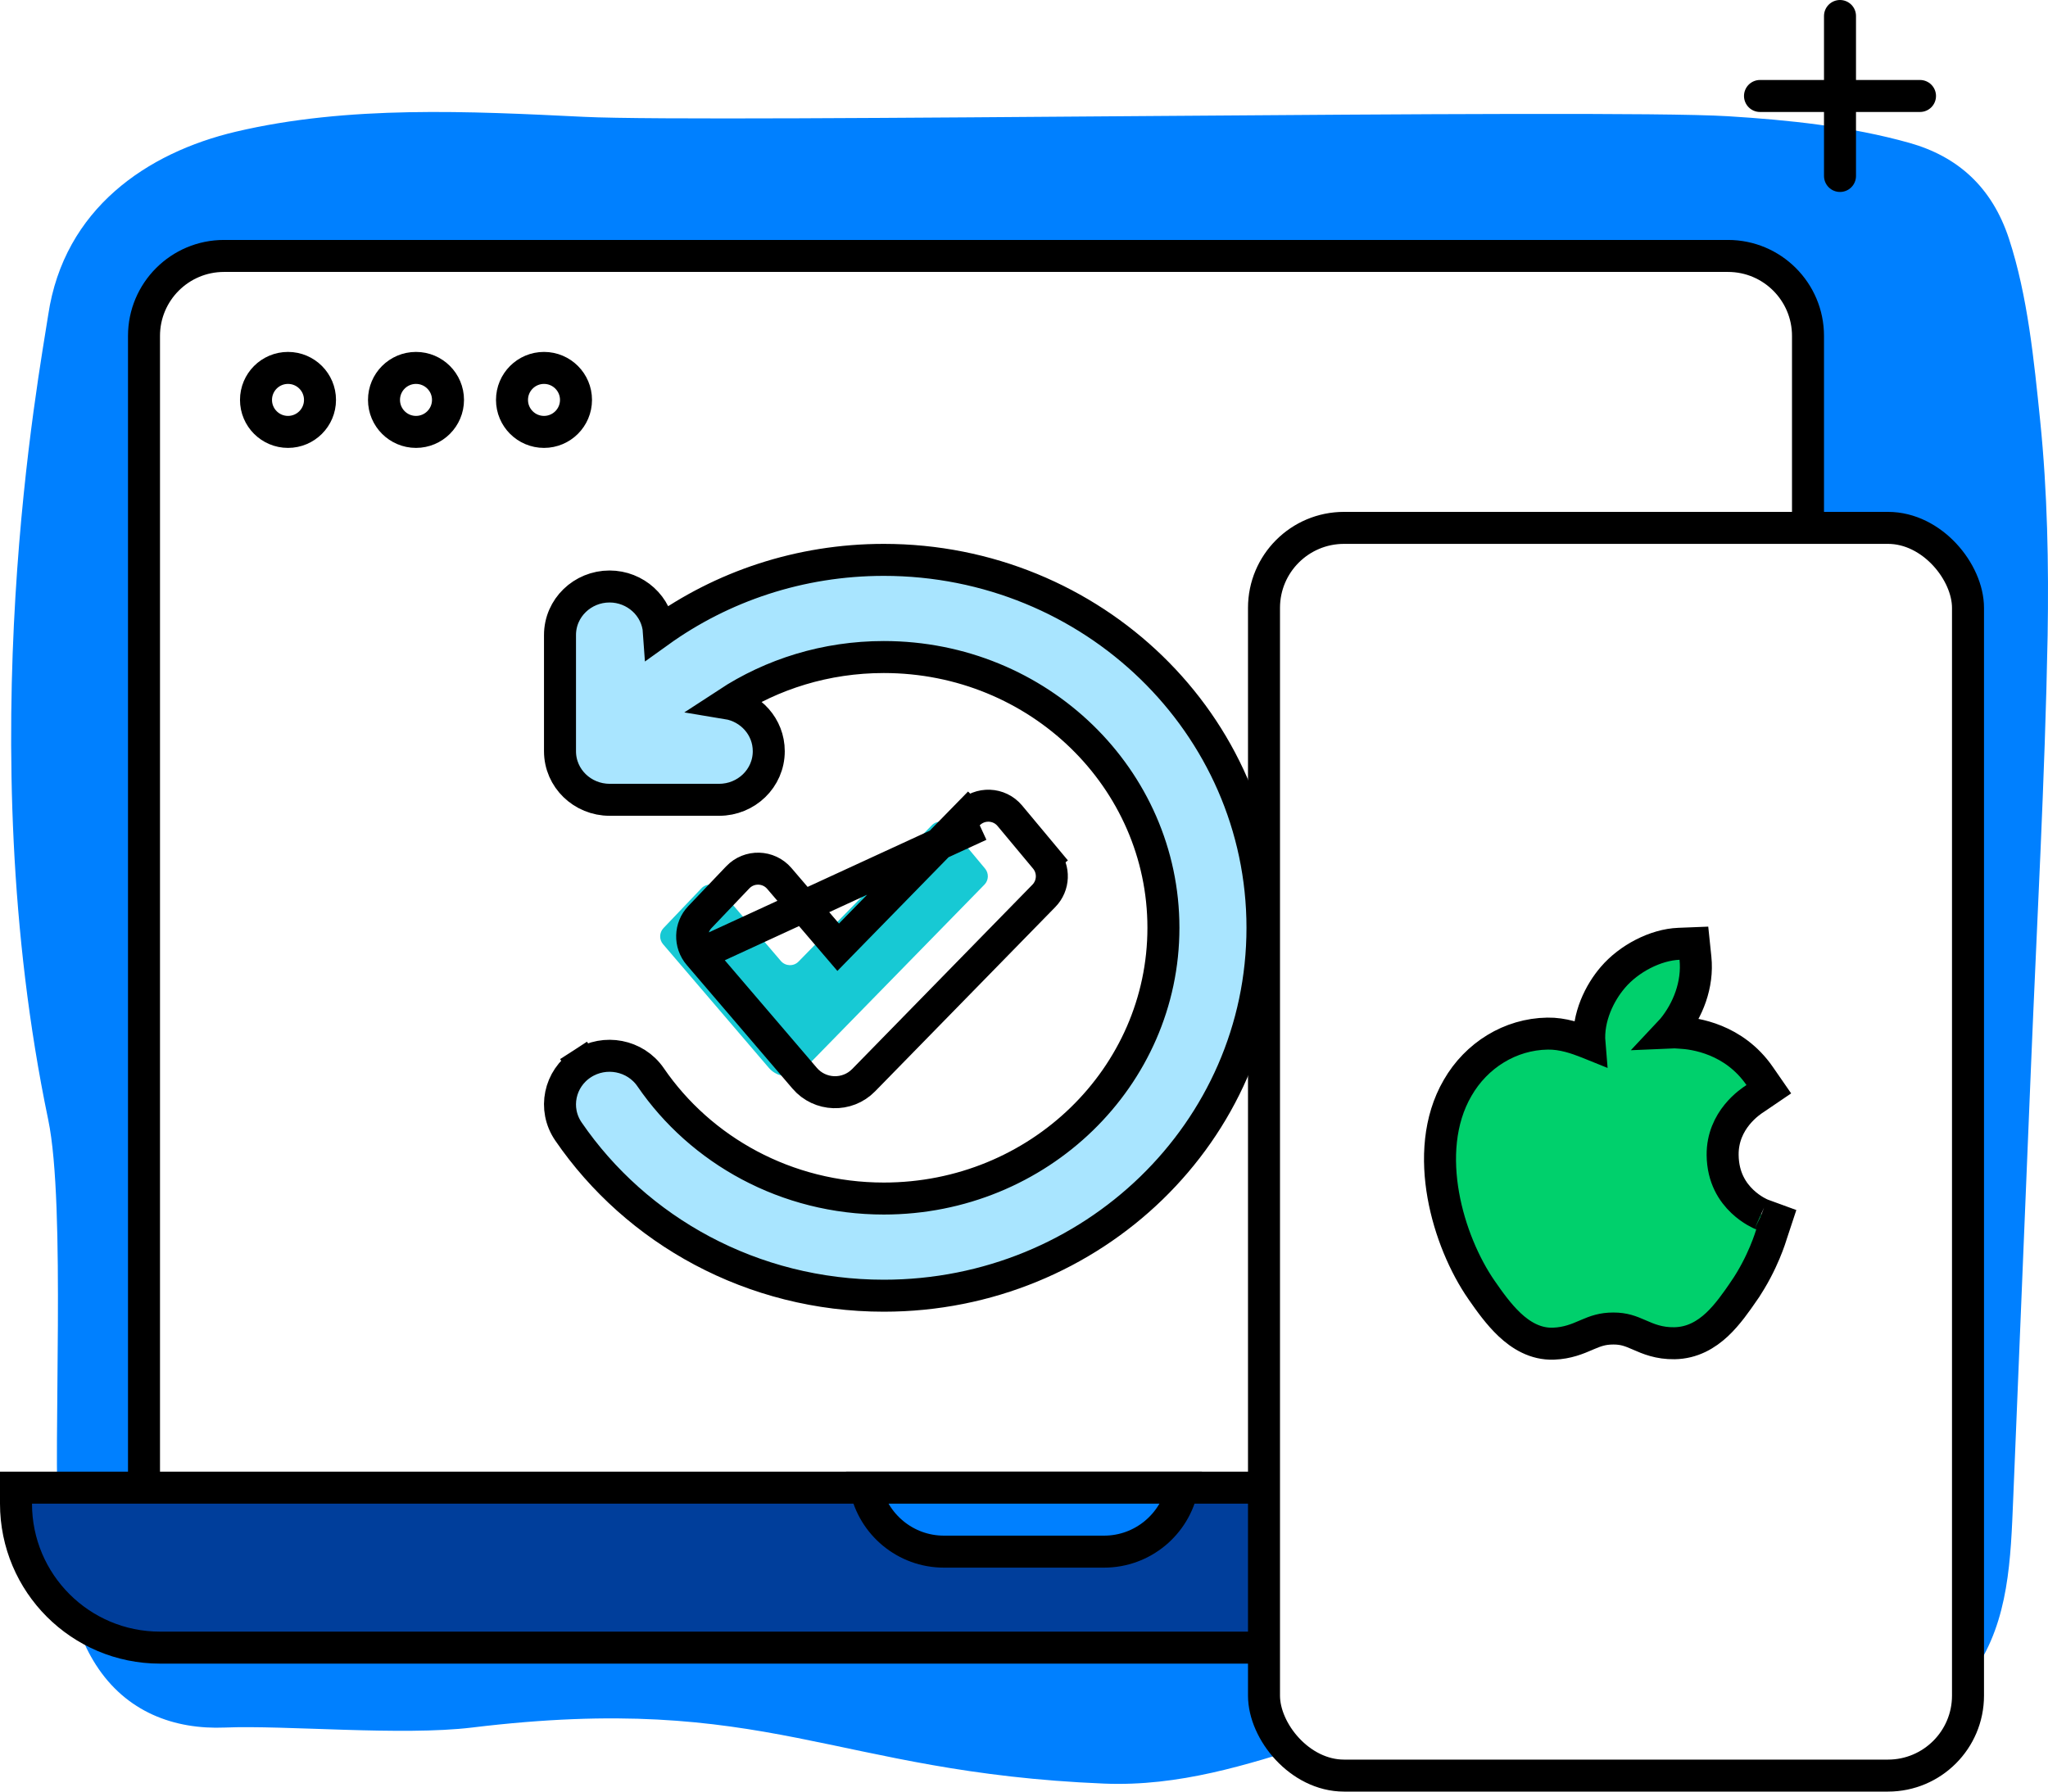 <svg width="128" height="112" viewBox="0 0 128 112" fill="none" xmlns="http://www.w3.org/2000/svg">
<path d="M127.511 26.302C127.126 22.543 126.733 18.502 125.562 14.928C124.493 11.665 122.325 9.775 119.341 8.933C115.669 7.902 111.768 7.498 107.996 7.266C100.066 6.782 44.462 7.696 36.497 7.304C29.348 6.955 21.779 6.572 14.735 8.234C9.204 9.539 4.004 13.038 3.014 19.681C2.479 23.267 -1.921 46.322 3.014 70C4.13 75.351 3.294 90.568 3.656 95.059C3.906 98.162 4.33 101.467 5.99 104.068C7.887 107.032 10.888 108.13 14.066 107.996C17.79 107.84 25.126 108.527 29.5 107.996C48.005 105.748 52.001 110.798 69 111.5C78.419 111.889 85.98 105.975 93.942 107.23C97.933 107.857 101.893 108.674 105.874 109.377C109.337 109.987 112.936 110.399 116.375 109.385C119.101 108.581 121.689 106.926 123.419 104.409C125.562 101.29 125.67 97.442 125.826 93.679C126.195 84.691 126.563 75.699 126.935 66.711C127.303 57.724 127.81 48.727 127.977 39.736C128.05 35.261 127.966 30.765 127.511 26.302Z" fill="#0080FF"/>
<path d="M115 1V11" stroke="black" stroke-width="2" stroke-linecap="round" stroke-linejoin="round"/>
<path d="M110 6L120 6" stroke="black" stroke-width="2" stroke-linecap="round" stroke-linejoin="round"/>
<path d="M9 21C9 18.239 11.239 16 14 16H108C110.761 16 113 18.239 113 21V97H9V21Z" fill="white" stroke="black" stroke-width="2"/>
<path d="M41.184 39.493C41.075 37.89 39.709 36.664 38.096 36.664C36.413 36.664 35 37.997 35 39.701V46.961C35 48.665 36.413 49.998 38.096 49.998H44.953C46.635 49.998 48.048 48.665 48.048 46.961C48.048 45.434 46.912 44.204 45.465 43.966C48.253 42.14 51.615 41.074 55.238 41.074C64.922 41.074 72.714 48.684 72.714 58C72.714 67.316 64.922 74.926 55.238 74.926C49.147 74.926 43.794 71.912 40.664 67.344C39.711 65.953 37.8 65.591 36.39 66.504L36.852 67.218L36.39 66.504C34.964 67.428 34.561 69.324 35.527 70.733C39.768 76.924 47.018 81 55.238 81C68.277 81 78.905 70.734 78.905 58C78.905 45.266 68.277 35 55.238 35C49.978 35 45.115 36.669 41.184 39.493Z" fill="#A9E5FF" stroke="black" stroke-width="2"/>
<g filter="url(#filter0_i)">
<path fill-rule="evenodd" clip-rule="evenodd" d="M64.566 54.299C64.813 54.595 64.796 55.029 64.526 55.304L53.263 66.827C52.647 67.457 51.623 67.423 51.05 66.754L44.44 59.025C44.19 58.733 44.202 58.299 44.467 58.02L46.835 55.536C47.141 55.214 47.659 55.228 47.948 55.566L51.803 60.074C52.09 60.409 52.602 60.426 52.91 60.111L61.235 51.594C61.545 51.276 62.062 51.297 62.347 51.638L64.566 54.299Z" fill="white"/>
<path fill-rule="evenodd" clip-rule="evenodd" d="M64.566 54.299C64.813 54.595 64.796 55.029 64.526 55.304L53.263 66.827C52.647 67.457 51.623 67.423 51.05 66.754L44.44 59.025C44.19 58.733 44.202 58.299 44.467 58.02L46.835 55.536C47.141 55.214 47.659 55.228 47.948 55.566L51.803 60.074C52.09 60.409 52.602 60.426 52.91 60.111L61.235 51.594C61.545 51.276 62.062 51.297 62.347 51.638L64.566 54.299Z" fill="#17C9D4"/>
</g>
<path d="M61.232 51.591L60.519 50.895C61.244 50.153 62.451 50.201 63.115 50.997L65.334 53.659L64.566 54.299L65.334 53.659C65.909 54.348 65.869 55.361 65.242 56.003L53.978 67.526C52.951 68.576 51.245 68.52 50.29 67.403L43.68 59.675M61.232 51.591L43.68 59.675M61.232 51.591L60.519 50.895L52.386 59.216L48.708 54.916C48.034 54.128 46.826 54.096 46.111 54.846L43.743 57.331C43.124 57.98 43.097 58.993 43.68 59.675M61.232 51.591L43.68 59.675" stroke="black" stroke-width="2"/>
<path d="M1 93H121V94C121 98.971 116.971 103 112 103H10C5.029 103 1 98.971 1 94V93Z" fill="#003E9B" stroke="black" stroke-width="2"/>
<circle cx="18" cy="25" r="2" stroke="black" stroke-width="2"/>
<circle cx="26" cy="25" r="2" stroke="black" stroke-width="2"/>
<circle cx="34" cy="25" r="2" stroke="black" stroke-width="2"/>
<path d="M73.9 93C73.437 95.282 71.419 97 69 97H59C56.581 97 54.563 95.282 54.1 93H73.9Z" fill="#0080FF" stroke="black" stroke-width="2"/>
<rect x="79" y="33" width="44" height="78" rx="5" fill="white" stroke="black" stroke-width="2"/>
<path d="M110.713 77.171L111.017 76.251L110.106 75.918C110.111 75.92 110.111 75.92 110.107 75.918C110.058 75.898 109.482 75.66 108.902 75.112C108.291 74.535 107.68 73.622 107.665 72.204C107.644 70.007 109.401 68.864 109.688 68.678C109.7 68.669 109.71 68.663 109.717 68.659L110.551 68.092L109.977 67.263C108.373 64.942 105.909 64.602 105.016 64.559C104.789 64.537 104.564 64.533 104.345 64.543C104.409 64.475 104.471 64.405 104.531 64.335L104.536 64.329L104.541 64.323C105.483 63.176 106.138 61.562 105.965 59.897L105.868 58.964L104.931 59.001C103.465 59.058 101.806 59.929 100.809 61.095C99.993 62.039 99.203 63.594 99.341 65.224C99.299 65.207 99.255 65.19 99.21 65.173C98.559 64.918 97.674 64.597 96.719 64.615C94.383 64.651 92.269 65.974 91.101 68.01C89.922 70.037 89.811 72.484 90.206 74.715C90.603 76.955 91.531 79.108 92.601 80.651L92.602 80.652C93.078 81.338 93.665 82.168 94.353 82.814C95.04 83.459 95.958 84.043 97.098 83.998C97.971 83.966 98.61 83.691 99.107 83.477C99.148 83.459 99.188 83.442 99.227 83.425C99.724 83.214 100.156 83.051 100.837 83.051C101.507 83.051 101.916 83.218 102.423 83.438C102.442 83.447 102.462 83.455 102.482 83.464C103.01 83.694 103.684 83.988 104.658 83.971C105.772 83.953 106.64 83.435 107.318 82.8C107.975 82.184 108.524 81.39 108.994 80.708L108.994 80.707C109.598 79.827 110.02 78.964 110.294 78.313C110.432 77.986 110.534 77.709 110.604 77.506C110.666 77.326 110.723 77.141 110.713 77.171Z" fill="#00D06C" stroke="black" stroke-width="2"/>
<defs>
<filter id="filter0_i" x="42.26" y="49.368" width="24.48" height="19.91" filterUnits="userSpaceOnUse" color-interpolation-filters="sRGB">
<feFlood flood-opacity="0" result="BackgroundImageFix"/>
<feBlend mode="normal" in="SourceGraphic" in2="BackgroundImageFix" result="shape"/>
<feColorMatrix in="SourceAlpha" type="matrix" values="0 0 0 0 0 0 0 0 0 0 0 0 0 0 0 0 0 0 127 0" result="hardAlpha"/>
<feOffset dx="-3"/>
<feComposite in2="hardAlpha" operator="arithmetic" k2="-1" k3="1"/>
<feColorMatrix type="matrix" values="0 0 0 0 0.118 0 0 0 0 0.753 0 0 0 0 0.29 0 0 0 1 0"/>
<feBlend mode="normal" in2="shape" result="effect1_innerShadow"/>
</filter>
</defs>
</svg>
